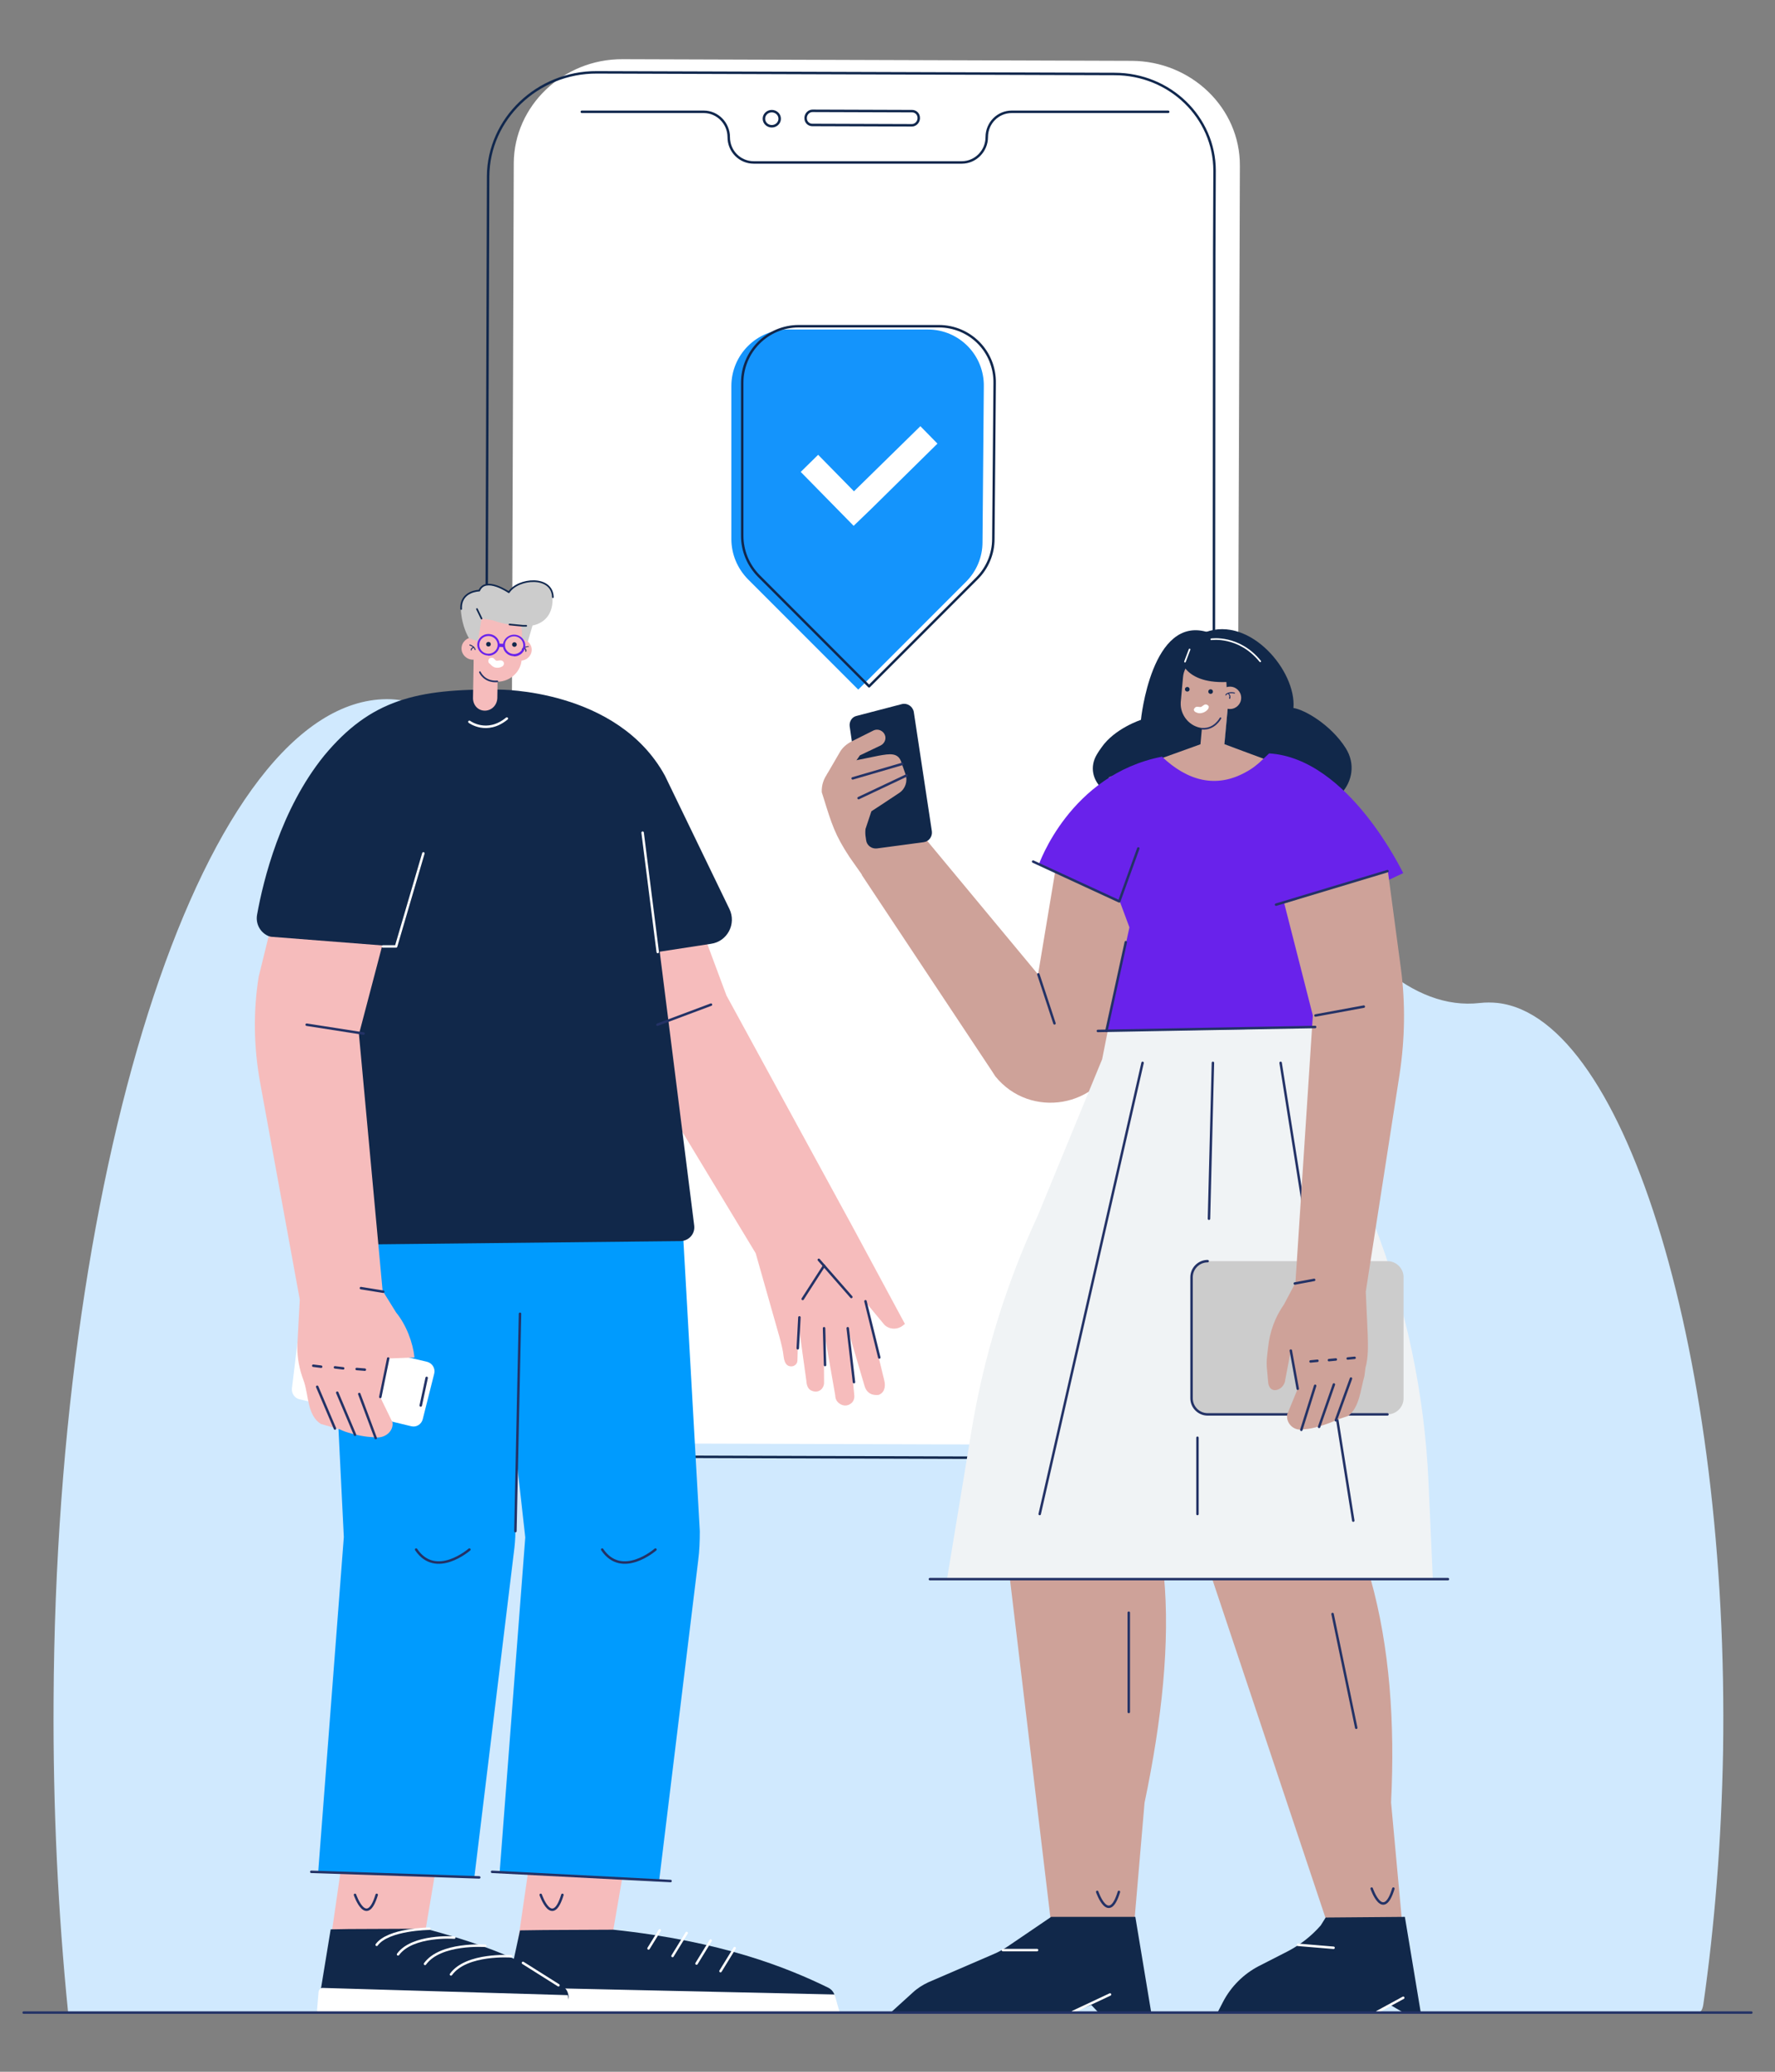 <?xml version="1.0" encoding="utf-8"?>
<!-- Generator: Adobe Illustrator 24.1.2, SVG Export Plug-In . SVG Version: 6.00 Build 0)  -->
<svg version="1.1" id="Layer_1" xmlns="http://www.w3.org/2000/svg" xmlns:xlink="http://www.w3.org/1999/xlink" x="0px" y="0px"
	 viewBox="0 0 540 630" style="enable-background:new 0 0 540 630;" xml:space="preserve">
<rect x="0" y="0" width="540" height="630" fill="#808080" stroke="none"/>
<style type="text/css">
	.st0{clip-path:url(#SVGID_2_);}
	.st1{fill:#D0E9FE;}
	.st2{fill:#FFFFFF;stroke:#10274D;stroke-width:0.75;stroke-linecap:round;stroke-linejoin:round;stroke-miterlimit:10;}
	.st3{fill:#F0F3F5;stroke:#10274D;stroke-width:0.75;stroke-linecap:round;stroke-linejoin:round;stroke-miterlimit:10;}
	.st4{fill:#D1D3D4;}
	.st5{fill:#FFFFFF;stroke:#D1D3D4;stroke-width:0.75;stroke-miterlimit:10;}
	.st6{fill:none;stroke:#D1D3D4;stroke-width:0.75;stroke-miterlimit:10;}
	.st7{fill:#6922EB;}
	.st8{fill:#009BFE;}
	.st9{fill:#CCCCCC;}
	.st10{fill:#11284A;}
	.st11{fill:none;}
	.st12{fill:#A08472;}
	.st13{fill:#11284B;}
	.st14{fill:#FFFFFF;}
	.st15{fill:#233266;}
	.st16{fill:none;stroke:#233266;stroke-width:0.75;stroke-linecap:round;stroke-linejoin:round;stroke-miterlimit:10;}
	.st17{fill:none;stroke:#FFFFFF;stroke-width:0.75;stroke-linecap:round;stroke-linejoin:round;stroke-miterlimit:10;}
	.st18{clip-path:url(#SVGID_4_);fill:#6922EB;}
	.st19{clip-path:url(#SVGID_4_);fill:#009BFE;}
	.st20{clip-path:url(#SVGID_4_);fill:#F0F3F5;}
	.st21{clip-path:url(#SVGID_4_);}
	.st22{fill:#F6BCBC;}
	
		.st23{clip-path:url(#SVGID_4_);fill:none;stroke:#233266;stroke-width:0.75;stroke-linecap:round;stroke-linejoin:round;stroke-miterlimit:10;}
	.st24{clip-path:url(#SVGID_4_);fill:none;}
	.st25{fill:none;stroke:#10274D;stroke-width:0.75;stroke-linecap:round;stroke-miterlimit:10;}
	.st26{fill:none;stroke:#10274D;stroke-width:0.75;stroke-linecap:round;stroke-linejoin:round;stroke-miterlimit:10;}
	.st27{fill:none;stroke:#10274D;stroke-width:0.75;stroke-miterlimit:10;}
	.st28{fill:#F3B1B3;}
	.st29{clip-path:url(#SVGID_6_);}
	.st30{fill:#CEA299;}
	.st31{clip-path:url(#SVGID_6_);fill:#CEA299;}
	.st32{clip-path:url(#SVGID_6_);fill:#6922EB;}
	
		.st33{clip-path:url(#SVGID_6_);fill:none;stroke:#FFFFFF;stroke-width:0.75;stroke-linecap:round;stroke-linejoin:round;stroke-miterlimit:10;}
	.st34{fill:#F2F2F2;stroke:#10274D;stroke-width:0.75;stroke-linecap:round;stroke-linejoin:round;stroke-miterlimit:10;}
	.st35{fill:#F0F3F5;}
	.st36{fill:#1494FC;}
	.st37{fill:none;stroke:#10274D;stroke-width:0.75;stroke-linejoin:round;stroke-miterlimit:10;}
	.st38{clip-path:url(#SVGID_8_);}
	.st39{fill:#F2F2F2;}
	.st40{fill:#1A1A1A;}
	.st41{fill:none;stroke:#11284A;stroke-width:0.75;stroke-linecap:round;stroke-miterlimit:10;}
	.st42{fill:none;stroke:#F0F3F5;stroke-width:0.75;stroke-miterlimit:10;}
	.st43{fill:none;stroke:#FFFFFF;stroke-width:0.75;stroke-linecap:round;stroke-miterlimit:10;}
	.st44{clip-path:url(#SVGID_10_);}
	.st45{clip-path:url(#SVGID_10_);fill:#D0E9FE;}
	
		.st46{clip-path:url(#SVGID_10_);fill:none;stroke:#233266;stroke-width:0.75;stroke-linecap:round;stroke-linejoin:round;stroke-miterlimit:10;}
	.st47{fill:none;stroke:#233266;stroke-width:0.5;stroke-linecap:round;stroke-linejoin:round;stroke-miterlimit:10;}
	.st48{fill:none;stroke:#F0F3F5;stroke-width:0.75;stroke-linecap:round;stroke-linejoin:round;stroke-miterlimit:10;}
	.st49{fill:none;stroke:#10274D;stroke-width:0.75;stroke-linecap:round;stroke-linejoin:round;}
	.st50{fill:none;stroke:#10274D;stroke-width:0.75;stroke-linecap:round;stroke-linejoin:round;stroke-dasharray:7.276,7.276;}
	.st51{clip-path:url(#SVGID_12_);}
	.st52{fill:none;stroke:#FFFFFF;stroke-width:0.5;stroke-linecap:round;stroke-linejoin:round;stroke-miterlimit:10;}
	.st53{fill:none;stroke:#11284A;stroke-width:0.75;stroke-miterlimit:10;}
	.st54{fill:none;stroke:#10274D;stroke-width:0.5;stroke-linecap:round;stroke-linejoin:round;stroke-miterlimit:10;}
	.st55{fill:#E5E8EA;}
</style>
<path class="st1" d="M169.7,255.8c-5-8-11.4-19.7-21.7-29.4c0,0-14.9-13.9-30.4-13.8C63,213.1,17.1,351.1,16.3,517.1
	c-0.2,33,1.4,64.8,4.4,94.7H243h51.7H517c0.5,0,1-0.9,1.2-2.3c3.4-23.7,5.5-49.6,6-76.8c1.9-119.1-29.3-223.1-68.5-227.7
	c-1.9-0.2-3.7-0.2-5.5,0c-20.2,2.3-39.9-15.5-57.2-47.4c-15.5-28.7-33.7-45.1-53.1-44.9c-7.2,0.1-14.3,2.5-21.1,6.9
	c-16,10.6-24.8,29.7-34.9,45.2c-4,6.2-25.1,37.6-49.3,40.5C203.8,308.8,175.4,265,169.7,255.8z"/>
<g>
	<g>
		<path class="st14" d="M189.4,18c-18.1-0.1-33,14.2-33.1,31.6l-1.2,357.4c-0.1,17.5,14.7,31.8,32.9,31.9l154.9,0.5
			c18.1,0.1,33-14.2,33.1-31.6l1.2-357.4c0.1-17.5-14.7-31.8-32.9-31.9L189.4,18"/>
		<path class="st26" d="M181.6,22c-18.1-0.1-33,14.2-33.1,31.6l-1.2,357.4c-0.1,17.5,14.7,31.8,32.9,31.9l154.9,0.5
			c18.1,0.1,33-14.2,33.1-31.6l0.4-30.2 M369.3,192.3l0.1-115.8l0.1-24.6c0-16.2-13.6-29.4-30.4-29.4L181.6,22"/>
		<path class="st2" d="M247.1,38l30.3,0.1c1.1,0,2-0.9,2.1-2l0-0.3c0-1.1-0.9-2-2-2l-30.3-0.1c-1.1,0-2,0.9-2.1,2l0,0.3
			C245.1,37.1,246,38,247.1,38"/>
		<path class="st2" d="M234.8,33.8c-1.3,0-2.4,1-2.4,2.3c0,1.3,1.1,2.3,2.4,2.3c1.3,0,2.4-1,2.4-2.3
			C237.2,34.8,236.1,33.8,234.8,33.8"/>
	</g>
</g>
<g>
	<path class="st30" d="M343.5,311.1l18-65.3l-38.5,7.3l-7.2,43.2l-52-62.6l-1.6,32.4l39.5,59.5l1.1,1.7c10.6,13.1,31.6,9.6,37.2-6.4
		L343.5,311.1z"/>
	<line class="st16" x1="315.9" y1="296.3" x2="320.8" y2="311.2"/>
	<path class="st30" d="M306.4,473.1L321.1,596h23l4.1-47.8c5.3-25.3,7.8-48.7,5.9-69L306.4,473.1z"/>
	<path class="st35" d="M335.3,322.1l2.6-13.1l62.5-0.3l0.2,10.7l17.3,52.5c9.9,25.3,15.5,52,16.7,79l1.3,29.3H288.1l7.4-44.8
		c3.7-22.7,10.5-44.8,20.2-65.7L335.3,322.1z"/>
	<line class="st16" x1="347.6" y1="323.2" x2="316.3" y2="460.4"/>
	<line class="st16" x1="369" y1="323.2" x2="367.8" y2="370.6"/>
	<line class="st16" x1="389.6" y1="323.2" x2="411.7" y2="462.4"/>
	<path class="st16" d="M333.8,575.3c0,0,3.5,10.2,6.6,0"/>
	<path class="st10" d="M319.8,582.9h25.6l4.8,28.9h-16.2l-2-2.1l-5.6,2.1h-55.2l6.5-5.9c1.4-1.3,3-2.3,4.7-3.1l19.7-8.5
		c1.7-0.7,3.3-1.6,4.9-2.7L319.8,582.9z"/>
	<path class="st30" d="M368.8,480.2l40.6,121.4l18.6-1.3l-4.8-52.2c1.2-24.2-0.4-47.1-6.2-67.9L368.8,480.2z"/>
	<path class="st10" d="M403.3,583.1l24.1-0.2l4.8,28.9h-5.6l-3.6-2.1l-4,2.1h-48.5l1.6-3.1c2.4-4.6,6.2-8.4,10.8-10.8l9-4.6
		c3.8-2,7.1-4.6,9.9-7.8L403.3,583.1z"/>
	<path class="st10" d="M372,201.1c0,0-5.9,6-11.8,6.2l-0.7,7.6l7.5,6.9v5.1l-21.5,13.3c-7.2,5.3-16.4-3.1-11.8-10.8
		c0.4-0.7,0.9-1.4,1.4-2.1c4-5.8,12-8.4,12-8.4s3.2-32.2,20.5-26.6L372,201.1z"/>
	<g>
		<path class="st30" d="M365.8,221.4L365.8,221.4c4,0.3,7.5-2.6,7.8-6.6l0.7-7.6c0.3-4-2.6-7.5-6.6-7.8l0,0c-4-0.3-7.5,2.6-7.8,6.6
			l-0.7,7.6C359,217.5,361.9,221,365.8,221.4z"/>
	</g>
	<g>
		<path class="st30" d="M373.5,215.4l-1,11.6c-0.2,2-1.9,3.6-4,3.5l0,0c-1.9-0.2-3.4-2-3.3-4.1l0.6-6.6"/>
	</g>
	<g>
		<circle class="st13" cx="368.3" cy="210.3" r="0.7"/>
	</g>
	<g>
		<path class="st14" d="M367.6,214.6c-0.5-0.5-1-0.5-1.5-0.1c-0.5,0.3-0.6,0.5-0.9,0.5c-0.6,0-0.9-0.2-1.4,0
			c-0.2,0.1-0.6,0.5-0.6,0.8c0,0.6,0.8,0.9,0.9,0.9c1.6,0.7,3.5-0.7,3.6-1.5C367.8,214.9,367.7,214.7,367.6,214.6
			C367.6,214.7,367.6,214.7,367.6,214.6z"/>
	</g>
	<g>
		<circle class="st13" cx="361.2" cy="209.6" r="0.7"/>
	</g>
	<path class="st47" d="M371.3,218.4c0,0-1.8,3.5-5.6,3.2"/>
	<polygon class="st30" points="368.9,225 337.2,236.4 368.5,243.4 405.8,237.9 	"/>
	<path class="st10" d="M258.5,220.9l5,34.6c0.2,1.6,1.7,2.7,3.3,2.5l14.2-1.9c1.6-0.2,2.7-1.7,2.5-3.3l-5.5-36.3
		c-0.3-1.7-2-2.8-3.6-2.4l-13.8,3.6C259.2,218,258.3,219.4,258.5,220.9z"/>
	<path class="st30" d="M265.1,246.7c0,0,5.1-3.3,8.5-5.6c1.8-1.2,2.6-3.5,1.9-5.6l-1.2-3.4c-0.9-3.4-3.6-2.9-7-2.3l-10.3,2.1
		c-4.2,0.9-7.2,4.7-7,9l0.6,1.9c2.4,7.7,3.4,11.1,7.9,17.9l3.8,5.4l1-14L265.1,246.7z"/>
	<line class="st16" x1="261.2" y1="242.7" x2="275.8" y2="235.8"/>
	<line class="st16" x1="259.4" y1="236.7" x2="274.5" y2="232.3"/>
	<path class="st30" d="M251.5,235.6l3.9-6.7c0.8-1.5,2.1-2.6,3.6-3.4l6.8-3.4c1.3-0.6,2.9,0.1,3.4,1.4l0,0c0.5,1.2-0.1,2.6-1.3,3.2
		l-6.3,3l-3.1,4.5L251.5,235.6z"/>
	<path class="st10" d="M393.5,215.3c0.9-11.3-13.2-28-26.7-23.1l-4.9,4.4l-3,2.7c0,0,0.4,8.6,14.2,8.1l0.4,8l-1,10.9l17.5,6.5
		l4.6,11c10.3,5,20.9-6.6,14.8-16.3C404.9,220.4,396.9,215.8,393.5,215.3z"/>
	<path class="st7" d="M386.1,229.1l-1.8,1.7c-1.6,1.6-3.4,3-5.3,4c-9,5-17.7,2.7-25.5-4.7c-28.1,5.5-37.5,32.9-37.5,32.9l24.7,11.2
		l2.9,7.8l-6.9,31.6l42.1-0.6l21.4-0.7l-2.4-33.1l29.1-13.7C426.8,265.5,410.4,230.6,386.1,229.1z"/>
	<g>
		<circle class="st30" cx="374.2" cy="212.2" r="3.4"/>
	</g>
	<g>
		<g>
			<path class="st15" d="M374,212.5C374,212.5,374,212.4,374,212.5c-0.1-0.1-0.1-0.2-0.1-0.3c0,0,0.4-0.5-0.3-1.2
				c-0.1-0.1-0.1-0.2,0-0.2c0.1-0.1,0.2-0.1,0.2,0c0.9,0.9,0.4,1.7,0.4,1.7C374.2,212.5,374.1,212.5,374,212.5z"/>
		</g>
		<g>
			<path class="st15" d="M372.9,211.5C372.9,211.5,372.9,211.5,372.9,211.5c-0.1-0.1-0.1-0.2-0.1-0.3c0.9-1.1,2.8-0.6,2.8-0.6
				c0.1,0,0.1,0.1,0.1,0.2c0,0.1-0.1,0.1-0.2,0.1c0,0-1.7-0.4-2.5,0.5C373.1,211.5,373,211.6,372.9,211.5z"/>
		</g>
	</g>
	<line class="st16" x1="415" y1="412.6" x2="416.1" y2="412.2"/>
	<path class="st9" d="M422.1,430.1h-54.7c-2.7,0-4.9-2.2-4.9-4.9v-36.8c0-2.7,2.2-4.9,4.9-4.9h54.7c2.7,0,4.9,2.2,4.9,4.9v36.8
		C427,427.9,424.8,430.1,422.1,430.1z"/>
	<path class="st16" d="M422.1,430.1h-54.7c-2.7,0-4.9-2.2-4.9-4.9v-36.8c0-2.7,2.2-4.9,4.9-4.9"/>
	<g>
		<path class="st30" d="M392.7,410.7l2.1,11.6l-3.2,7.8c-0.4,2.6,1.8,4.9,4.4,4.6l2-0.2c2.4-0.3,7.2-1.9,8.5-2.7l3.6-1.2
			c3.5-2.6,3.8-8,5-12.2l0.3-2.4c0.9-3.3,0.8-6.6,0.7-10.1l-0.6-13.1l10.3-66.2c1.6-10.6,1.8-21.4,0.4-32l-4-29.9l-31.5,10l8.7,34.1
			l-5.3,81.3l-3.5,6.6c-2.7,3.8-4.3,8.3-4.8,12.9l-0.3,2.6c-0.2,1.6-0.2,3.1,0,4.7l0.3,3.4c0.2,2.3,1.9,3.1,3.8,1.8l0,0
			c0.8-0.6,1.3-1.5,1.4-2.5L392.7,410.7z"/>
		<line class="st16" x1="395.9" y1="434.8" x2="400.1" y2="421.4"/>
		<line class="st16" x1="405.8" y1="421" x2="401.3" y2="433.9"/>
		<line class="st16" x1="392.7" y1="410.7" x2="394.8" y2="422.3"/>
		<line class="st16" x1="400.2" y1="308.8" x2="414.9" y2="306.1"/>
		<line class="st16" x1="410" y1="413.1" x2="412.1" y2="412.9"/>
		<line class="st16" x1="404.3" y1="413.6" x2="406.4" y2="413.4"/>
		<line class="st16" x1="398.7" y1="414" x2="400.8" y2="413.8"/>
		<line class="st16" x1="393.9" y1="390.3" x2="399.8" y2="389.2"/>
		<line class="st16" x1="411" y1="419.2" x2="406.4" y2="431.9"/>
	</g>
	<line class="st16" x1="342.5" y1="286.5" x2="336.6" y2="313.5"/>
	<polyline class="st16" points="314.3,262 340.5,274.1 346.3,258 	"/>
	<line class="st16" x1="388.2" y1="275.1" x2="422.1" y2="264.9"/>
	<line class="st52" x1="360.5" y1="201.2" x2="361.9" y2="197.5"/>
	<path class="st52" d="M368.5,194.4c0,0,8.4-1.3,14.9,6.7"/>
	<line class="st43" x1="305.1" y1="593" x2="315.5" y2="593"/>
	<line class="st43" x1="337.7" y1="606.5" x2="326.4" y2="611.8"/>
	<line class="st16" x1="364.3" y1="437.2" x2="364.3" y2="460.4"/>
	<path class="st16" d="M417.3,574.3c0,0,3.5,10.2,6.6,0"/>
</g>
<g>
	<path class="st22" d="M263,421.4l-5-17l1.9,19.9c0.1,1-0.3,2.1-1.2,2.6c-0.8,0.6-2,0.7-3,0.1l0,0c-1.1-0.6-1.6-1.6-1.6-2.7l-3.5-20
		l0.1,16.2c0,0.8-0.4,1.7-1.1,2.2c-0.7,0.5-1.5,0.6-2.4,0.3l0,0c-1.4-0.4-1.8-1.7-1.9-3.2l-2.4-17.3l-0.3,11.2c0,1.1-1,1.9-2.1,1.8
		l0,0l0,0c-0.8-0.1-1.8-0.5-2.1-3c-0.2-1.9-0.7-3.8-1.2-5.7l-7.3-25.7l-34.1-56.4c-9.5-12.6-18-29.4-19.8-45.4L163.9,237l36.5,10.4
		l20.6,55.3l38.3,70.2l16,29.7l-0.4,0.3c-1.7,1.5-4.2,1.5-5.8,0l-5.9-7.1l5.8,23.9c0.5,1.9,0.1,3.9-1.8,4.5
		C267.3,424.1,264,424.9,263,421.4z"/>
	<polygon class="st22" points="190.2,565.9 185.9,590.8 157.5,591 162.5,556.6 	"/>
	<g>
		<path class="st10" d="M186.6,586.8l-21.1,0.1l-7.3,0.1l-5.4,25l97.2-0.3c4.2,0,5.6-5.5,1.9-7.3
			C239.4,598.3,219.5,590.3,186.6,586.8z"/>
		<path class="st14" d="M152.7,611.7l100.4,0.1c1.3,0,2.3,0,2.3,0l-1.5-5.3l-98.8-2.2c-0.8,0-1.6,0.6-1.6,1.4L152.7,611.7z"/>
		<g>
			<line class="st43" x1="223.5" y1="592.4" x2="219.2" y2="599.4"/>
			<line class="st43" x1="216.2" y1="590.1" x2="211.9" y2="597.1"/>
			<line class="st43" x1="208.9" y1="587.8" x2="204.6" y2="594.8"/>
			<line class="st43" x1="200.7" y1="587" x2="197.3" y2="592.5"/>
		</g>
	</g>
	<polygon class="st22" points="133.3,564.1 129.1,589 100.7,589.2 105.7,554.7 	"/>
	<g>
		<path class="st10" d="M129.5,586.5l-23.4,0.1l-5.5,0.1l-4.1,25l73.4-0.3c3.2,0,4.3-5.5,1.4-7.3c-3.8-2.5-7.6-4.8-12.3-7.2
			C152.1,593.5,143.2,590.2,129.5,586.5z"/>
		<path class="st14" d="M96.4,611.9l75.8,0.1c1,0,1.7,0,1.7,0l-1.2-5.3l-74.6-2.2c-0.6,0-1.2,0.6-1.2,1.4L96.4,611.9z"/>
		<path class="st43" d="M155.5,594.9c0,0-13.6-1-18.3,5.5"/>
		<path class="st43" d="M147.6,591.7c0,0-13.6-1-18.3,5.5"/>
		<path class="st43" d="M138.2,589.2c0,0-12.7-0.9-17.1,5.1"/>
		<path class="st43" d="M130.6,586.5c0,0-12.5,0.1-16,4.9"/>
	</g>
	<path class="st8" d="M206.5,352.2l6.4,113.4c0,3-0.1,6-0.5,9l-11.9,97.5l-48.5-2.7l7.8-101.9l-14-125.3L206.5,352.2z"/>
	<path class="st8" d="M159.1,352.2l-2.3,113.4c0,2.2-0.2,4.5-0.5,6.7l-12,98.6l-47.5-1.6l7.8-101.9l-6.2-125.3L159.1,352.2z"/>
	<path class="st10" d="M151.7,209.7c0,0,36.1-0.3,50.6,26.2l19.6,40.5c2.2,4.5-0.6,9.9-5.6,10.6l-15.6,2.4l10.5,83.3
		c0.3,2.5-1.6,4.6-4.1,4.7l-113.3,1.2l7.5-92.1l-17.8-1.4c-3.5-0.3-5.9-3.5-5.3-6.9c1.9-10.6,7.2-32.1,20.4-48.4
		C112.7,212.8,126.7,209.4,151.7,209.7z"/>
	<g>
		<polygon class="st9" points="162.1,189.9 160.2,196.4 156.8,196 157.9,189.3 		"/>
		<g>
			<g>
				<path class="st22" d="M151.3,207.3L151.3,207.3c-4-0.1-7.3-3.3-7.2-7.2l0.1-7.6c0-3.9,3.3-7.2,7.4-7.1l0,0
					c4,0.1,7.3,3.3,7.2,7.2l-0.1,7.6C158.7,204.1,155.3,207.3,151.3,207.3z"/>
			</g>
			<g>
				<path class="st22" d="M144.1,200.6l-0.2,11.7c0,2.1,1.5,3.8,3.6,3.8l0,0c2,0,3.7-1.6,3.8-3.8l0.1-6.6"/>
			</g>
			<g>
				
					<ellipse transform="matrix(1.293678e-02 -1 1 1.293678e-02 -55.254 338.55)" class="st22" cx="143.9" cy="197.3" rx="3.4" ry="3.5"/>
			</g>
			<g>
				
					<ellipse transform="matrix(1.293678e-02 -1 1 1.293678e-02 -41.292 353.434)" class="st22" cx="158.4" cy="197.6" rx="3.3" ry="3.4"/>
			</g>
			<g>
				<ellipse class="st13" cx="148.6" cy="195.9" rx="0.7" ry="0.7"/>
			</g>
			<g>
				<ellipse class="st13" cx="156.5" cy="196" rx="0.7" ry="0.7"/>
			</g>
			<g>
				<path class="st14" d="M148.8,200.3c0.5-0.4,1.2-0.4,1.6,0.1s0.7,0.6,1,0.5c0.7-0.1,1-0.2,1.5,0.1c0,0,0,0,0,0
					c0.6,0.4,0.5,1.2,0,1.6c-0.2,0.1-0.4,0.2-0.6,0.3c-1.6,0.5-2.5-0.2-3.2-1C148.5,201.6,148.4,200.9,148.8,200.3L148.8,200.3
					L148.8,200.3z"/>
			</g>
			<path class="st9" d="M142.7,194.1l2.7,0.9l1.1-6.9l3.3,0.5c3.3,1.2,6.8,1.7,10.3,1.7l1.2,0c0,0,7.1-0.3,6.8-8.6
				c-0.2-6.7-10.6-5.8-13.4-1.5c0,0-7.1-4.9-9-0.5c0,0-5.8,0.1-5.5,5.6C140.5,190.8,142.7,194.1,142.7,194.1z"/>
			<path class="st54" d="M168.2,181.6c-0.2-6.7-10.6-5.8-13.4-1.5c0,0-7.1-4.9-9-0.5c0,0-5.8,0.1-5.5,5.6"/>
			<g>
				<path class="st15" d="M160,198.2c0,0,0.1,0,0.1-0.1c0,0,0.3-0.7-0.6-1.2c-0.1,0-0.1,0-0.2,0c0,0.1,0,0.1,0,0.2
					c0.7,0.4,0.5,0.8,0.5,0.9C159.8,198.1,159.8,198.2,160,198.2C159.9,198.2,159.9,198.2,160,198.2z"/>
			</g>
			<g>
				<path class="st15" d="M158.9,197.7c0,0,0.1,0,0.1-0.1c0.4-0.8,1.8-0.9,1.8-0.9c0.1,0,0.1-0.1,0.1-0.1c0-0.1-0.1-0.1-0.1-0.1
					c-0.1,0-1.6,0-2.1,1C158.8,197.6,158.8,197.7,158.9,197.7C158.9,197.7,158.9,197.7,158.9,197.7z"/>
			</g>
			<line class="st54" x1="145.1" y1="185.2" x2="146.5" y2="188.1"/>
			<polyline class="st54" points="155,189.9 159.1,190.3 160.1,190.3 			"/>
		</g>
		<path class="st47" d="M146,204.4c0,0,1.3,3.1,5.3,2.8"/>
		<g>
			<path class="st15" d="M143.3,197.8c0,0-0.1-0.1-0.1-0.1c0,0-0.1-0.7,0.9-1c0.1,0,0.1,0,0.2,0.1c0,0.1,0,0.1-0.1,0.2
				c-0.8,0.2-0.7,0.7-0.7,0.7C143.5,197.8,143.5,197.8,143.3,197.8C143.4,197.8,143.4,197.8,143.3,197.8z"/>
		</g>
		<g>
			<path class="st15" d="M144.5,197.7c0,0-0.1-0.1-0.1-0.1c-0.1-0.9-1.5-1.3-1.5-1.3c-0.1,0-0.1-0.1-0.1-0.2c0-0.1,0.1-0.1,0.2-0.1
				c0.1,0,1.5,0.5,1.7,1.6C144.7,197.6,144.6,197.7,144.5,197.7C144.5,197.7,144.5,197.7,144.5,197.7z"/>
		</g>
	</g>
	<g>
		<g>
			<path class="st7" d="M148.1,199.3c-1.6-0.2-2.9-1.6-2.9-3.2l0,0c0-1.8,1.5-3.3,3.4-3.3c1.9,0,3.4,1.5,3.4,3.3
				c0,1.8-1.5,3.3-3.4,3.3C148.4,199.3,148.2,199.3,148.1,199.3z M145.8,196.1c0,1.5,1.3,2.7,2.8,2.7c1.5,0,2.8-1.2,2.8-2.7
				c0-1.5-1.3-2.7-2.8-2.7C147,193.4,145.8,194.6,145.8,196.1L145.8,196.1z"/>
		</g>
		<g>
			<path class="st7" d="M155.9,199.5c-1.6-0.2-2.9-1.6-2.9-3.2l0,0c0-1.8,1.5-3.3,3.4-3.3c1.9,0,3.4,1.5,3.4,3.3
				c0,1.8-1.5,3.3-3.4,3.3C156.3,199.5,156.1,199.5,155.9,199.5z M153.6,196.2c0,1.5,1.3,2.7,2.8,2.7c1.5,0,2.8-1.2,2.8-2.7
				c0-1.5-1.3-2.7-2.8-2.7C154.8,193.5,153.6,194.7,153.6,196.2L153.6,196.2z"/>
		</g>
		<g>
			<polygon class="st7" points="151.6,195.7 153.6,195.8 153.6,196.8 151.6,196.7 			"/>
		</g>
	</g>
	<line class="st16" x1="158.2" y1="399.5" x2="156.8" y2="465.6"/>
	<path class="st16" d="M199.4,471.2c0,0-10.2,8.9-16.2,0"/>
	<path class="st16" d="M142.8,471.2c0,0-10.2,8.9-16.2,0"/>
	<path class="st17" d="M142.8,219.5c0,0,5.3,4,11.4-1"/>
	<line class="st16" x1="94.7" y1="569.2" x2="145.8" y2="570.9"/>
	<line class="st16" x1="149.7" y1="569.2" x2="204" y2="572"/>
	<line class="st43" x1="169.9" y1="603.7" x2="159.1" y2="596.9"/>
	<g>
		<path class="st14" d="M91.1,425.5l34,8.2c1.6,0.4,3.1-0.6,3.5-2.1l3.5-13.9c0.4-1.6-0.6-3.2-2.2-3.6l-35.8-8.4
			c-1.7-0.4-3.4,0.8-3.6,2.5l-1.7,14.1C88.7,423.8,89.7,425.2,91.1,425.5z"/>
		<path class="st22" d="M118.1,413.1l-2.5,11.6l3.8,7.8c0.4,2.6-2.1,4.9-5.2,4.6l-2.4-0.2c-2.8-0.3-6.9-1.4-8.3-2.2l-5.9-1.7
			c-4.1-2.6-3.7-8.6-5.1-12.8l-0.6-1.7c-1.1-3.3-1.6-6.8-1.4-10.2l0.7-13.1l-12.1-66.2c-1.9-10.6-2.1-21.4-0.4-32l3-12.2l34.6,2.7
			l-7.1,27l7.2,78l4.1,6.6c3.1,3.8,5.1,9.1,5.6,13.7"/>
		<line class="st16" x1="114.3" y1="437.3" x2="109.3" y2="423.9"/>
		<line class="st16" x1="102.6" y1="423.5" x2="108" y2="436.3"/>
		<line class="st16" x1="118.1" y1="413.1" x2="115.7" y2="424.8"/>
		<line class="st16" x1="110.6" y1="314.3" x2="93.3" y2="311.6"/>
		<line class="st16" x1="216.3" y1="305.5" x2="200" y2="311.6"/>
		<line class="st16" x1="97.7" y1="415.6" x2="95.3" y2="415.3"/>
		<line class="st16" x1="104.4" y1="416.1" x2="101.9" y2="415.8"/>
		<line class="st16" x1="111" y1="416.5" x2="108.5" y2="416.3"/>
		<line class="st16" x1="116.6" y1="392.8" x2="109.8" y2="391.7"/>
		<line class="st16" x1="96.5" y1="421.7" x2="101.9" y2="434.4"/>
		<line class="st16" x1="129.8" y1="419" x2="128" y2="427.4"/>
	</g>
	<line class="st16" x1="259" y1="394.4" x2="249.1" y2="383.1"/>
	<line class="st16" x1="244.2" y1="395" x2="250.7" y2="384.9"/>
	<line class="st16" x1="263.3" y1="395.7" x2="267.5" y2="412.8"/>
	<line class="st16" x1="257.9" y1="403.9" x2="259.8" y2="420.3"/>
	<line class="st16" x1="250.7" y1="403.9" x2="251" y2="415.1"/>
	<line class="st16" x1="243.2" y1="400.6" x2="242.7" y2="410"/>
	<path class="st16" d="M108,576.2c0,0,3.5,10.2,6.6,0"/>
	<path class="st16" d="M164.5,576.2c0,0,3.5,10.2,6.6,0"/>
</g>
<g>
	<path class="st36" d="M282.3,100.2h-42.6c-9.5,0-17.2,7.7-17.2,17.2v46.5c0,4.6,1.8,8.9,5,12.2l33.6,33.6l32.8-32.8
		c3.2-3.2,5-7.5,5-12l0.4-47.3C299.5,108,291.8,100.2,282.3,100.2z"/>
</g>
<g>
	<path class="st26" d="M285.6,99.2H243c-9.5,0-17.2,7.7-17.2,17.2v46.5c0,4.6,1.8,8.9,5,12.2l33.6,33.6l32.8-32.8
		c3.2-3.2,5-7.5,5-12l0.4-47.3C302.8,106.9,295.1,99.2,285.6,99.2z"/>
</g>
<polygon class="st14" points="280,129.6 259.8,149.4 248.9,138.3 243.6,143.5 254.5,154.6 259.7,159.9 265.1,154.7 285.2,134.9 "/>
<line class="st16" x1="405.4" y1="490.8" x2="412.6" y2="525.4"/>
<line class="st16" x1="343.4" y1="490.4" x2="343.4" y2="520.6"/>
<line class="st16" x1="440.5" y1="480.2" x2="282.9" y2="480.2"/>
<line class="st16" x1="400.1" y1="312.3" x2="334" y2="313.5"/>
<path class="st26" d="M177,34h37.1c4.2,0,7.6,3.5,7.6,7.7v0c0,4.3,3.4,7.7,7.6,7.7h63.3c4.2,0,7.6-3.5,7.6-7.7v0
	c0-4.3,3.4-7.7,7.6-7.7h47.6"/>
<polyline class="st17" points="128.8,259.5 120.5,287.8 116.5,287.8 "/>
<line class="st17" x1="195.5" y1="253.2" x2="200.1" y2="289.5"/>
<line class="st43" x1="426.9" y1="607.5" x2="419" y2="611.8"/>
<line class="st43" x1="394.9" y1="591.4" x2="405.7" y2="592.3"/>
<line class="st16" x1="7.2" y1="612" x2="532.8" y2="612"/>
</svg>
